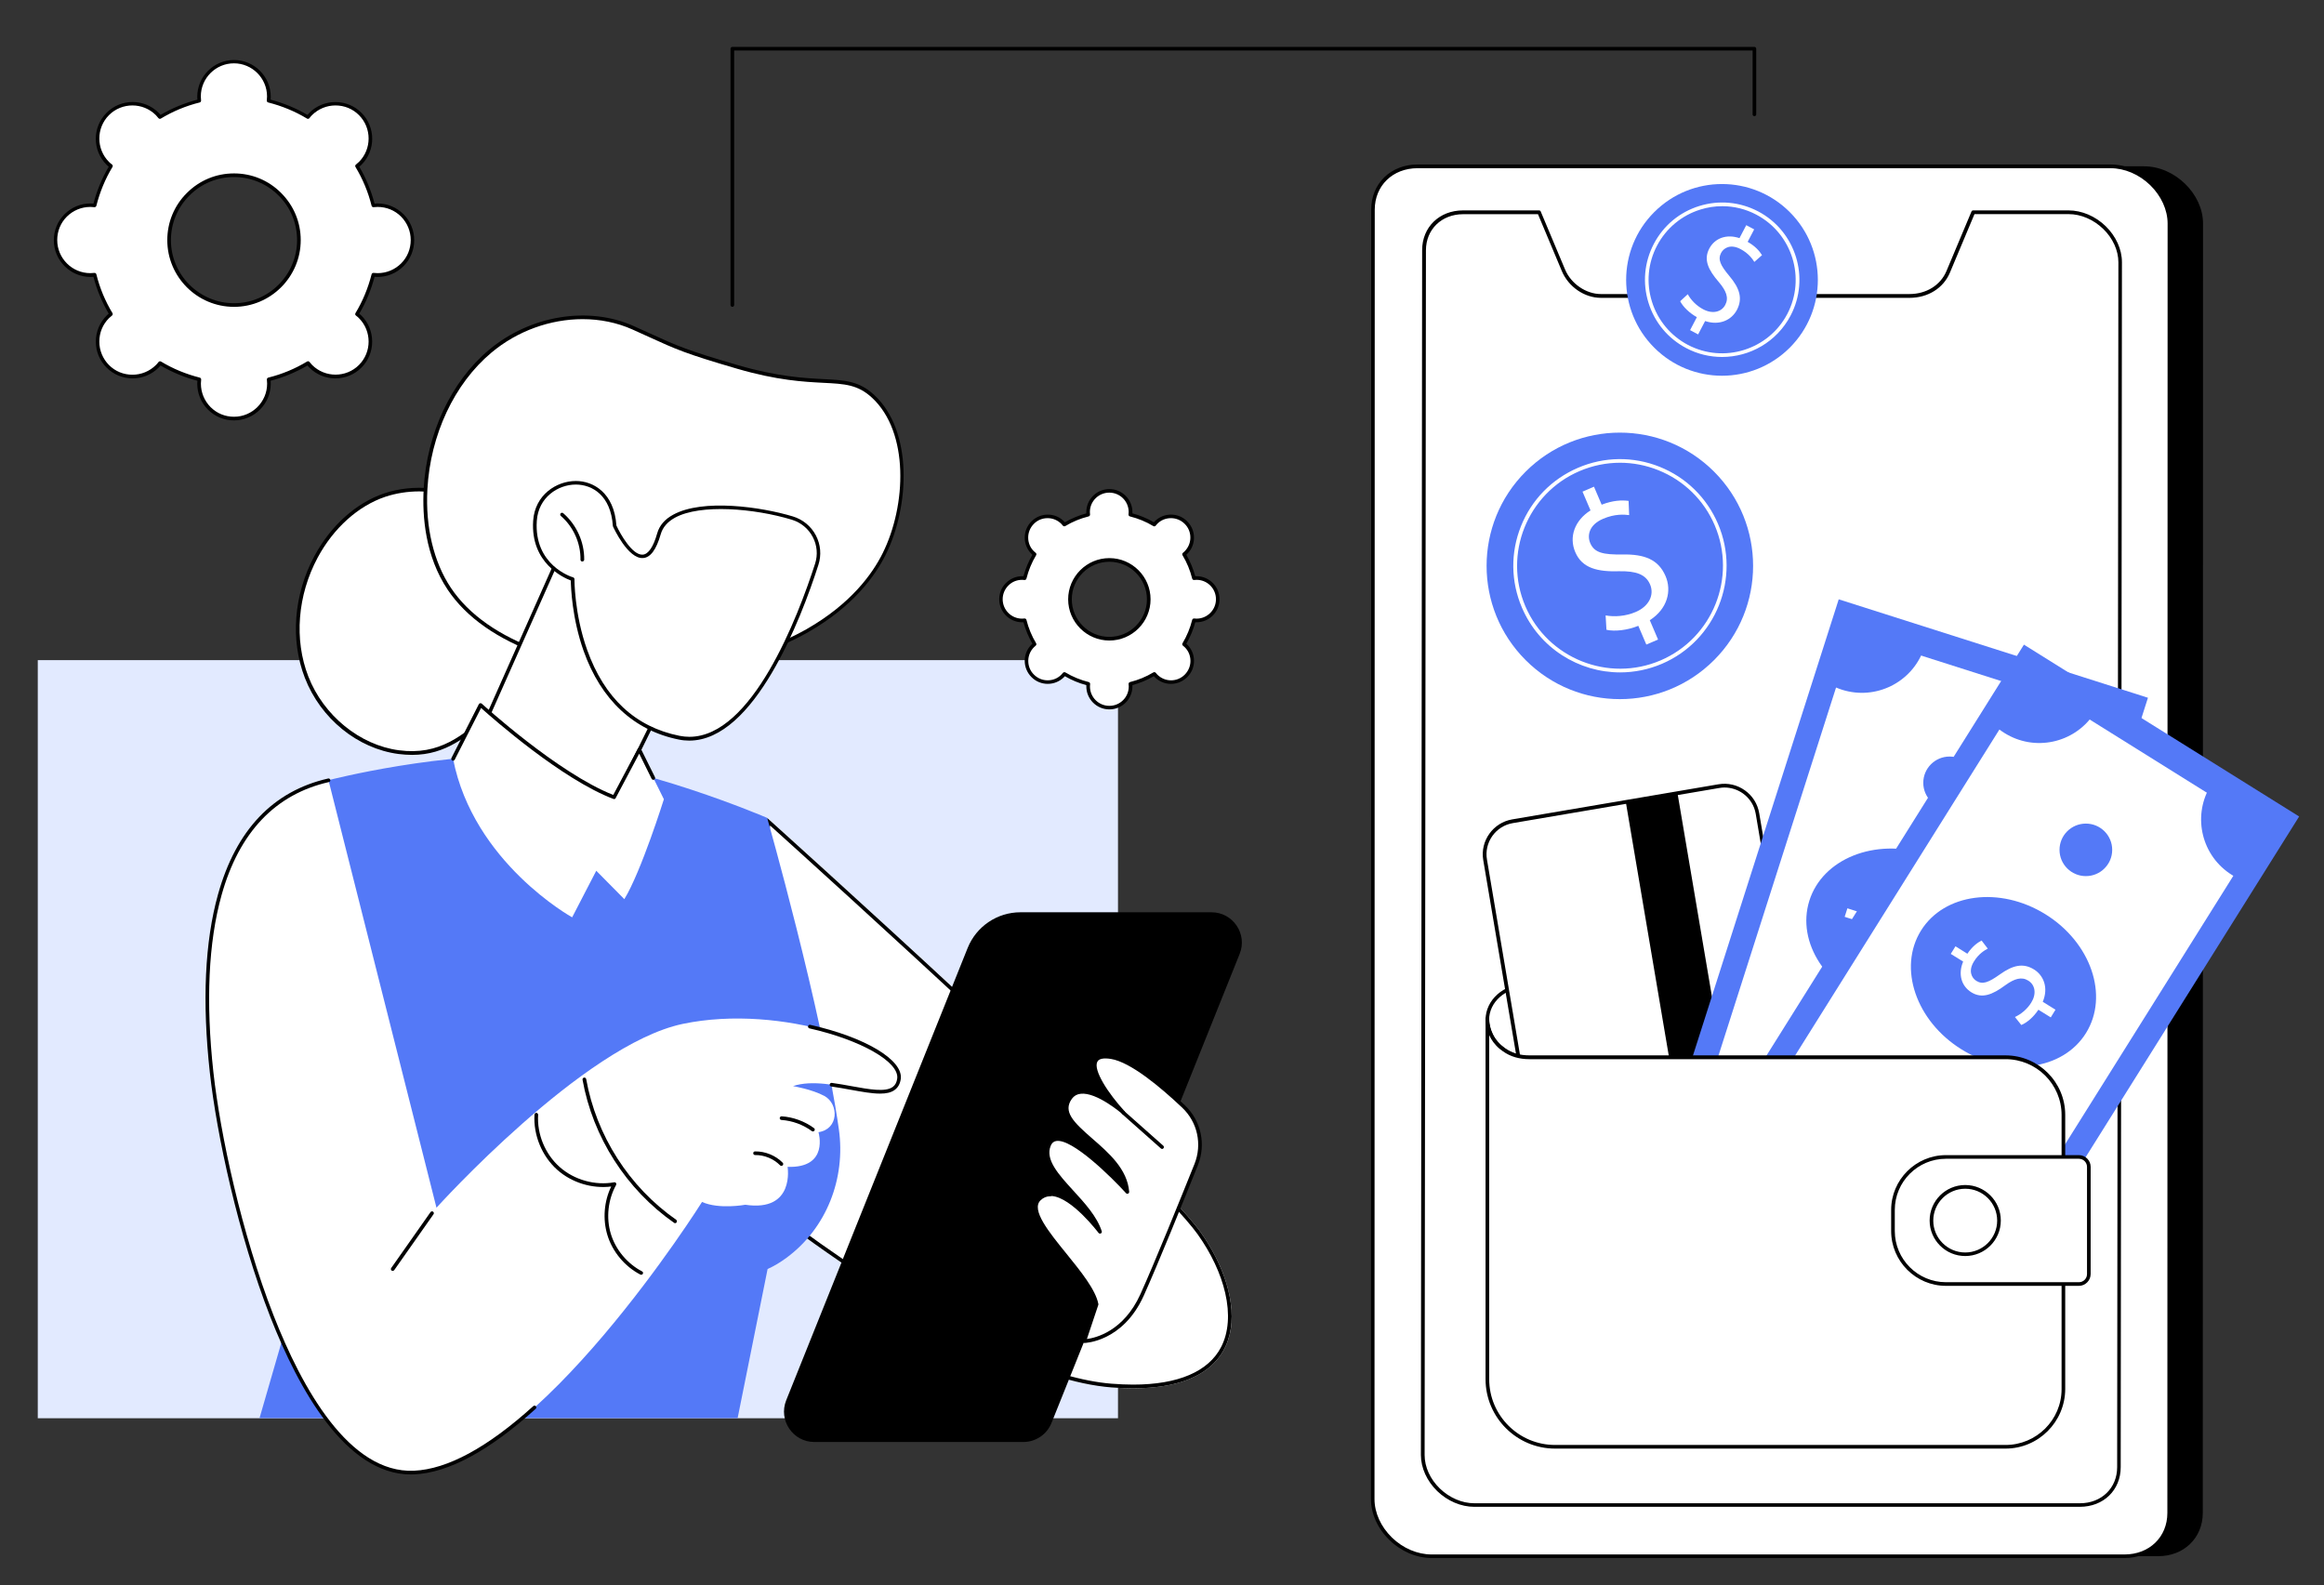 <?xml version="1.0" encoding="utf-8"?>
<!-- Generator: Adobe Illustrator 27.4.0, SVG Export Plug-In . SVG Version: 6.00 Build 0)  -->
<svg version="1.1" xmlns="http://www.w3.org/2000/svg" xmlns:xlink="http://www.w3.org/1999/xlink" x="0px" y="0px"
	 viewBox="0 0 2814.5 1920" style="enable-background:new 0 0 2814.5 1920;" xml:space="preserve">
<rect x="0" y="0" width="2814.5" height="1920" fill="#333333" stroke="none"/>
<style type="text/css">
	.st0{fill:#FFFFFF;}
	.st1{fill:#5479F7;}
	.st2{fill:#E2EAFF;}
</style>
<g id="Background">
</g>
<g id="Illustration">
	<g id="Digital_wallet_2_">
		<g>
			<g>
				<path d="M1774.5,1884.6h839.1c31.3,0,54.1-22.1,54.1-52.5l0.3-1561.4c0-36-34.3-69.3-71.4-69.3h-839.1
					c-31.3,0-54.1,22.1-54.1,52.5l-0.3,1561.4C1703.1,1851.3,1737.4,1884.6,1774.5,1884.6z"/>
				<g>
					<path class="st0" d="M1733.8,1884.6h839.1c31.3,0,54.1-22.1,54.1-52.5l0.3-1561.4c0-36-34.3-69.3-71.4-69.3h-839.1
						c-31.3,0-54.1,22.1-54.1,52.5l-0.3,1561.4C1662.5,1851.3,1696.7,1884.6,1733.8,1884.6z"/>
					<path d="M2572.9,1886.8h-839.1c-18.2,0-36.9-7.9-51.1-21.8c-14.3-13.8-22.4-32-22.4-49.7l0.3-1561.4
						c0-31.7,23.7-54.7,56.3-54.7h839.1c18.2,0,36.9,7.9,51.1,21.8c14.3,13.8,22.4,32,22.4,49.7l-0.3,1561.4
						C2629.2,1863.8,2605.6,1886.8,2572.9,1886.8z M1716.8,203.7c-30.1,0-51.9,21.1-51.9,50.3l-0.3,1561.4
						c0,16.6,7.7,33.5,21.1,46.6c13.4,13,30.9,20.5,48.1,20.5h839.1c30.1,0,51.9-21.1,51.9-50.3l0.3-1561.4
						c0-16.6-7.7-33.5-21.1-46.6c-13.4-13-30.9-20.5-48.1-20.5H1716.8z"/>
				</g>
				<g>
					<path class="st0" d="M1723.1,1762.1l1.5-1459.1c0-26.6,19.9-45.9,47.3-45.9h92.1l29.5,70.3c7.6,18.2,26.4,31.1,45.3,31.1h373.8
						c21.4,0,39.2-11.1,46.8-29.2l30.3-72.1h115.6c32.4,0,62.4,29.1,62.4,60.5l-1.5,1459.1c0,26.6-19.9,45.9-47.3,45.9h-733.4
						C1753.1,1822.6,1723.1,1793.6,1723.1,1762.1z"/>
					<path d="M2518.8,1824.8h-733.4c-16,0-32.4-7-44.9-19.1c-12.5-12.2-19.7-28.1-19.7-43.7c0,0,0,0,0,0l1.5-1459.1
						c0-27.8,20.8-48.1,49.5-48.1h92.1c0.9,0,1.7,0.5,2,1.3l29.5,70.3c7.2,17.2,25.4,29.7,43.3,29.7h373.8
						c20.4,0,37.6-10.7,44.8-27.9l30.3-72.1c0.3-0.8,1.1-1.3,2-1.3h115.6c16,0,32.4,7,44.9,19.1c12.5,12.2,19.7,28.1,19.7,43.7
						l-1.5,1459.1C2568.3,1804.6,2547.5,1824.8,2518.8,1824.8z M1725.3,1762.1c0,14.4,6.7,29.2,18.4,40.5
						c11.7,11.3,26.9,17.9,41.8,17.9h733.4c26.1,0,45.1-18.4,45.1-43.7l1.5-1459.1c0-14.4-6.7-29.2-18.4-40.5
						c-11.7-11.3-26.9-17.9-41.8-17.9h-114.1l-29.7,70.8c-7.9,18.9-26.7,30.6-48.9,30.6h-373.8c-19.9,0-39.3-13.3-47.3-32.4
						l-28.9-68.9h-90.6c-26.1,0-45.1,18.4-45.1,43.7L1725.3,1762.1z"/>
				</g>
			</g>
			<g>
				<g>
					<g>
						<path class="st0" d="M2390.7,1272.2v12l-542.5-3.9c-25.8,0-46.9-22.5-46.9-45.3c0-22.8,20.9-41.3,46.7-41.3h454.1
							C2351,1193.7,2390.7,1228.8,2390.7,1272.2z"/>
						<path d="M2390.7,1286.4C2390.7,1286.4,2390.7,1286.4,2390.7,1286.4l-542.5-3.9c-25.7,0-49.1-22.6-49.1-47.5
							c0-24,21.9-43.5,48.9-43.5h454.1c50.1,0,90.8,36.2,90.8,80.7v12c0,0.6-0.2,1.1-0.7,1.6
							C2391.8,1286.2,2391.3,1286.4,2390.7,1286.4z M1847.9,1195.9c-24.5,0-44.5,17.6-44.5,39.1c0,22.5,21.3,43.1,44.7,43.1
							l540.3,3.9v-9.8c0-42.1-38.8-76.3-86.4-76.3H1847.9z"/>
					</g>
					<g>
						<g>
							<g>
								<path class="st0" d="M2128.4,985.3l71,419.8c3.7,22.1-11.2,43-33.2,46.7l-249.8,42.5c-22.1,3.8-43.1-11.1-46.8-33.2
									l-71-419.8c-3.7-22.1,11.2-43,33.2-46.7l249.8-42.5C2103.7,948.3,2124.6,963.2,2128.4,985.3z"/>
								<path d="M1909.4,1497c-8.8,0-17.3-2.7-24.7-7.9c-9.3-6.6-15.5-16.4-17.4-27.7l-71-419.8c-3.9-23.2,11.8-45.3,35.1-49.3
									l249.8-42.5c11.3-1.9,22.6,0.7,31.9,7.3c9.3,6.6,15.5,16.4,17.4,27.7l71,419.8c3.9,23.2-11.8,45.3-35.1,49.3l-249.8,42.5
									C1914.2,1496.8,1911.8,1497,1909.4,1497z M2088.5,953.7c-2.2,0-4.3,0.2-6.5,0.6l-249.8,42.5c-20.9,3.5-35,23.4-31.4,44.2
									l71,419.8c1.7,10.1,7.3,18.9,15.6,24.8c8.4,5.9,18.5,8.2,28.7,6.5l249.8-42.5c20.9-3.5,35-23.4,31.4-44.2l-71-419.8
									c-1.7-10.1-7.3-18.9-15.6-24.8C2104,956.1,2096.3,953.7,2088.5,953.7z"/>
							</g>
						</g>
						<rect x="2010.1" y="962.3" transform="matrix(0.986 -0.167 0.167 0.986 -173.84 357.355)" width="63.5" height="503.9"/>
					</g>
					<g>
						<g>
							<g>
								<polygon class="st1" points="2601.3,845 2382.4,1530.1 2007.9,1410.9 2226.8,725.8 								"/>
								<polygon class="st0" points="2562.7,869.1 2365,1488 2046.6,1386.6 2244.3,767.7 								"/>
								<path class="st1" d="M2330.5,783.8c0,0-0.7,2-1,3.1c-14.5,39.8-58,61.3-98.7,48.4c-4.7-1.5-9.1-3.4-13.3-5.6
									c-0.9-0.5-2.5-1.4-2.5-1.4l23.6-73.7L2330.5,783.8z"/>
								<path class="st1" d="M2488.6,834.1c0,0-0.6,2.1-0.9,3.1c-11.3,40.8,11.7,83.5,52.4,96.5c4.7,1.5,9.4,2.5,14.1,3.1
									c1,0.1,2.9,0.3,2.9,0.3l23.6-73.7L2488.6,834.1z"/>
								<path class="st1" d="M2124.7,1427.8c0,0,0.6-2.1,0.9-3.1c11.3-40.8-11.7-83.5-52.4-96.5c-4.7-1.5-9.4-2.5-14.1-3.1
									c-1-0.1-2.9-0.3-2.9-0.3l-23.6,73.7L2124.7,1427.8z"/>
								<path class="st1" d="M2282.8,1478.1c0,0,0.7-2.1,1-3.1c14.5-39.8,58-61.3,98.7-48.4c4.7,1.5,9.1,3.4,13.3,5.6
									c0.9,0.5,2.5,1.4,2.5,1.4l-23.6,73.7L2282.8,1478.1z"/>
							</g>
							<g>
								<ellipse class="st1" cx="2239.3" cy="1329.3" rx="31.9" ry="31.8"/>
								<ellipse class="st1" cx="2361.1" cy="948" rx="31.9" ry="31.8"/>
								<g>
									
										<ellipse transform="matrix(0.301 -0.954 0.954 0.301 534.301 2984.43)" class="st1" cx="2303.7" cy="1127.6" rx="96.3" ry="117.6"/>
									<g>
										<path class="st0" d="M2370.3,1155l-16.8-5.4c-3.2,9.6-9.4,18.6-15.4,23.1l-9.9-7.5c5.9-4.7,11.8-12.3,14.8-21.6
											c3.8-11.8-0.5-21.9-10-25c-9.2-2.9-16.9,1.8-25.8,12.5c-12.1,14.8-23.1,22.9-37.6,18.2c-13.8-4.4-21.2-17.5-18.8-33.6
											l-16.8-5.4l3.3-10.3l16.1,5.1c3.5-9.9,8.4-15.8,12.7-19.7l9.7,7.7c-3.1,2.9-9,8.5-12.3,19.1c-4.1,12.8,2,20,8.7,22.2
											c8.7,2.8,14.9-2,25.6-14.6c12.5-14.9,23.9-20.8,38.7-16.1c13.1,4.2,22.5,17.2,19.9,35.3l17.3,5.5L2370.3,1155z"/>
									</g>
								</g>
							</g>
						</g>
						<g>
							<g>
								<polygon class="st1" points="2784.4,988.8 2402.3,1598.5 2069.1,1390.4 2451.1,780.7 								"/>
								<polygon class="st0" points="2741,1002.7 2395.9,1553.4 2112.5,1376.4 2457.6,825.7 								"/>
								<path class="st1" d="M2537.1,862.6c0,0-1.2,1.8-1.8,2.7c-23.9,34.9-71.4,45.1-107.6,22.5c-4.2-2.6-8-5.5-11.5-8.7
									c-0.7-0.7-2.1-2-2.1-2l41.1-65.6L2537.1,862.6z"/>
								<path class="st1" d="M2677.8,950.4c0,0-1.1,1.8-1.7,2.8c-21,36.7-9.4,83.8,26.9,106.4c4.2,2.6,8.5,4.8,12.9,6.5
									c0.9,0.4,2.7,1,2.7,1l41.1-65.6L2677.8,950.4z"/>
								<path class="st1" d="M2178,1435.7c0,0,1.1-1.8,1.7-2.8c21-36.7,9.4-83.8-26.9-106.4c-4.2-2.6-8.5-4.8-12.9-6.5
									c-0.9-0.4-2.7-1-2.7-1l-41.1,65.6L2178,1435.7z"/>
								<path class="st1" d="M2318.7,1523.5c0,0,1.2-1.8,1.8-2.7c23.9-34.9,71.4-45.1,107.6-22.5c4.2,2.6,8,5.5,11.5,8.7
									c0.7,0.7,2.1,2,2.1,2l-41.1,65.6L2318.7,1523.5z"/>
							</g>
							<g>
								<ellipse class="st1" cx="2313.5" cy="1368.6" rx="31.9" ry="31.8"/>
								<ellipse class="st1" cx="2526.1" cy="1029.2" rx="31.9" ry="31.8"/>
								<g>
									
										<ellipse transform="matrix(0.527 -0.85 0.85 0.527 137.102 2624.467)" class="st1" cx="2426" cy="1189.1" rx="96.3" ry="117.6"/>
									<g>
										<path class="st0" d="M2483.6,1232.1l-15-9.3c-5.5,8.5-13.7,15.7-20.7,18.5l-7.7-9.7c6.9-3.1,14.5-9,19.7-17.3
											c6.6-10.5,5-21.4-3.5-26.7c-8.1-5.1-16.8-2.5-28.1,5.7c-15.4,11.4-28,16.4-40.9,8.4c-12.3-7.7-16.2-22.2-9.9-37.2l-15-9.3
											l5.7-9.2l14.4,9c5.9-8.7,12-13.3,17.2-16l7.5,9.8c-3.7,2-10.8,6-16.7,15.5c-7.1,11.4-3,19.9,2.9,23.6
											c7.7,4.8,15,1.7,28.4-7.8c15.8-11.3,28.3-14.2,41.5-6c11.7,7.3,17.6,22.3,10.5,39.1l15.4,9.6L2483.6,1232.1z"/>
									</g>
								</g>
							</g>
						</g>
					</g>
					<g>
						<path class="st0" d="M2498.8,1350.2v332c0,38.6-31.4,69.8-70.1,69.8h-545.5c-45.3,0-82-36.6-82-81.8v-436.9
							c0,0-1,20.9,16.5,35.1c0.9,0.7,2.1,1.7,3.6,2.8c9.6,6.8,20,9.1,31,9.1h576.4C2467.5,1280.4,2498.8,1311.7,2498.8,1350.2z"/>
						<path d="M2428.8,1754.3h-545.5c-46.4,0-84.2-37.7-84.2-84v-435.3c0-1,0-1.6,0-1.7c0.1-1.2,1.1-2.1,2.3-2.1
							c1.2,0,2.1,1,2.1,2.2v1.1c0.1,4.3,1.5,20.7,15.7,32.2l0.2,0.1c0.8,0.7,2,1.6,3.3,2.6c8.4,5.9,17.8,8.7,29.7,8.7h576.4
							c39.8,0,72.3,32.3,72.3,72v332C2501,1722,2468.6,1754.3,2428.8,1754.3z M1803.5,1253.6v416.7c0,43.9,35.8,79.6,79.8,79.6
							h545.5c37.4,0,67.9-30.3,67.9-67.6v-332c0-37.3-30.4-67.6-67.9-67.6h-576.4c-12.6,0-23.2-3.1-32.2-9.5c-1.5-1-2.7-2-3.6-2.7
							l-0.2-0.1C1810.1,1265.1,1806,1259.2,1803.5,1253.6z"/>
					</g>
					<g>
						<g>
							<path class="st0" d="M2517.7,1554.9h-161c-35.4,0-64.2-28.7-64.2-64.2v-25.5c0-35.4,28.7-64.2,64.2-64.2h161
								c6.6,0,12,5.4,12,12V1543C2529.6,1549.6,2524.3,1554.9,2517.7,1554.9z"/>
							<path d="M2517.7,1557.2h-161c-36.6,0-66.4-29.8-66.4-66.4v-25.5c0-36.6,29.8-66.4,66.4-66.4h161c7.8,0,14.2,6.4,14.2,14.2
								V1543C2531.8,1550.8,2525.5,1557.2,2517.7,1557.2z M2356.7,1403.3c-34.2,0-62,27.8-62,62v25.5c0,34.2,27.8,62,62,62h161
								c5.4,0,9.8-4.4,9.8-9.8v-129.9c0-5.4-4.4-9.8-9.8-9.8H2356.7z"/>
						</g>
						<g>
							<ellipse class="st0" cx="2380" cy="1478.1" rx="40.9" ry="40.8"/>
							<path d="M2380,1521.1c-23.8,0-43.1-19.3-43.1-43s19.3-43,43.1-43c23.8,0,43.1,19.3,43.1,43S2403.8,1521.1,2380,1521.1z
								 M2380,1439.6c-21.3,0-38.7,17.3-38.7,38.6s17.4,38.6,38.7,38.6c21.3,0,38.7-17.3,38.7-38.6S2401.4,1439.6,2380,1439.6z"/>
						</g>
					</g>
				</g>
				<g>
					
						<ellipse transform="matrix(0.707 -0.707 0.707 0.707 90.158 1587.995)" class="st1" cx="1962" cy="685.2" rx="161.4" ry="161.4"/>
					<path class="st0" d="M1962.1,814.3c-50.1,0-97.9-29.4-118.9-78.3c-13.6-31.7-14-66.8-1.2-98.8c12.8-32,37.4-57.1,69.1-70.7
						c31.7-13.6,66.8-14,98.8-1.2c32,12.8,57.1,37.4,70.7,69.1c28,65.5-2.5,141.5-67.9,169.5
						C1996.2,810.9,1979.1,814.3,1962.1,814.3z M1961.9,560.4c-16.6,0-33.3,3.4-49,10.1c-63.2,27.1-92.6,100.5-65.6,163.7
						c27.1,63.2,100.5,92.6,163.7,65.6c63.2-27.1,92.6-100.5,65.6-163.7c-13.1-30.6-37.4-54.3-68.3-66.7
						C1993.3,563.4,1977.6,560.4,1961.9,560.4z"/>
					<g>
						<path class="st0" d="M1993.8,780.6l-9.7-22.7c-13.1,5.3-28.3,7.1-38.6,4.8l-1-17.4c10.4,1.9,23.9,1.2,36.5-4.2
							c15.9-6.8,22.8-20.6,17.3-33.4c-5.3-12.3-17.3-16.2-36.8-15.9c-26.7,0.8-45.3-3.5-53.7-23c-8-18.6-0.8-38.5,18.4-50.7
							l-9.7-22.7l13.9-6l9.3,21.8c13.7-5.3,24.4-5.7,32.6-4.6l0.7,17.2c-5.9-0.7-17.2-1.7-31.6,4.5c-17.3,7.4-19.4,20.5-15.5,29.5
							c5,11.7,15.8,14,38.8,13.7c27.2-0.5,43.8,6.2,52.4,26.2c7.6,17.7,2.4,39.6-19.1,53.4l10,23.4L1993.8,780.6z"/>
					</g>
				</g>
				<g>
					
						<ellipse transform="matrix(0.707 -0.707 0.707 0.707 371.322 1574.011)" class="st1" cx="2085.7" cy="338.8" rx="116.1" ry="116.1"/>
					<path class="st0" d="M2085.5,432.3c-14.6,0-29.5-3.4-43.3-10.7c-22.1-11.6-38.4-31.1-45.8-55c-7.4-23.8-5.1-49.1,6.5-71.3
						c11.6-22.1,31.1-38.4,55-45.8c23.8-7.4,49.1-5.1,71.3,6.5c45.6,24,63.3,80.6,39.3,126.2
						C2151.7,414.1,2119.2,432.3,2085.5,432.3z M2085.8,249.7c-8.9,0-17.8,1.3-26.6,4.1c-22.7,7.1-41.3,22.6-52.4,43.6
						c-11.1,21.1-13.3,45.2-6.2,67.9c7.1,22.7,22.6,41.3,43.6,52.4c43.5,22.8,97.4,6,120.3-37.4l1.9,1l-1.9-1
						c22.8-43.5,6-97.4-37.4-120.3C2114.1,253.1,2100,249.7,2085.8,249.7z"/>
					<g>
						<path class="st0" d="M2046.8,399.8l8.2-15.7c-8.9-4.9-16.8-12.6-20.2-19.3l9.2-8.5c3.6,6.7,10.2,13.9,18.9,18.4
							c11,5.8,21.9,3.3,26.5-5.5c4.5-8.6,1.2-17-7.9-27.7c-12.6-14.6-18.6-26.9-11.5-40.4c6.8-12.9,21.1-17.9,36.6-12.7l8.2-15.7
							l9.6,5.1l-7.9,15.1c9.2,5.2,14.2,11,17.4,16.1l-9.3,8.2c-2.3-3.6-6.9-10.4-16.8-15.6c-12-6.3-20.2-1.5-23.5,4.7
							c-4.2,8.1-0.6,15.2,10,27.9c12.6,14.9,16.4,27.3,9.2,41.1c-6.5,12.3-21.1,19.3-38.5,13.5l-8.5,16.2L2046.8,399.8z"/>
					</g>
				</g>
			</g>
		</g>
		<g>
			
				<rect x="45.7" y="799.4" transform="matrix(-1 -1.224647e-16 1.224647e-16 -1 1399.652 2516.939)" class="st2" width="1308.2" height="918.1"/>
			<g>
				<g>
					<g>
						<path class="st0" d="M929.1,990.6c0,0,465.8,418.6,524.8,501.5c59.1,82.9,66.3,201.8-108.1,188.1
							c-174.4-13.8-458.9-249.4-458.9-249.4L929.1,990.6z"/>
						<path d="M932.6,999.7c56.6,51,463.4,418.7,517.7,494.9c16.5,23.1,28.1,47.8,33.5,71.3c5.8,25.2,4.1,47.7-4.9,65.3
							c-15.4,29.9-52.2,45.6-106.6,45.6c-8.3,0-17.1-0.4-26.2-1.1c-70.5-5.6-171.8-50.2-292.7-129.1
							c-83.6-54.5-150.3-108.3-161.9-117.8L932.6,999.7z M929.1,990.6l-42.2,440.2c0,0,284.5,235.6,458.9,249.4
							c9.4,0.7,18.2,1.1,26.5,1.1c146.9,0,137.5-110.7,81.6-189.2C1394.8,1409.2,929.1,990.6,929.1,990.6z"/>
					</g>
					<path class="st1" d="M397.8,944.8c0,0,141.4-36.4,258.8-28.7c117.4,7.7,272.5,74.4,272.5,74.4s66.2,232.5,86.8,377
						c8.5,59.6-14.9,120-63.4,155.7c-7.3,5.4-15,10.1-22.9,13.6l-36.3,180.6H314.3l58.5-202.2L397.8,944.8z"/>
					<g>
						<g>
							<path d="M986.2,1746.3h253.1c15,0,28.5-9.1,34.1-23l227.9-568.1c9.7-24.1-8.1-50.4-34.1-50.4h-231.4
								c-28.1,0-53.4,17.1-63.9,43.2l-219.8,547.9C942.5,1720.1,960.3,1746.3,986.2,1746.3z"/>
						</g>
						<g>
							<g>
								<path class="st0" d="M1328,1579.6l-14.9,44.5c0,0,44.8-0.3,70-55.8c16.7-36.9,47-111.7,65.5-157.8
									c9.8-24.5,3.7-52.5-15.4-70.6c-26.1-24.7-63-55.6-87.5-59.5c-41.5-6.6-8.7,41.8,14.7,67.2c0,0-47.4-41.3-64.2-17.9
									c-25.2,35.1,64.5,59.2,68.9,114.1c0,0-81.2-89.7-94.8-56.8c-13.2,31.8,48.3,64.1,61.8,105.1c0,0-48.2-64.4-73.5-40.2
									C1235.2,1474.6,1320.7,1540.7,1328,1579.6z"/>
								<path d="M1313.2,1626.4c-0.7,0-1.4-0.3-1.8-0.9c-0.4-0.6-0.5-1.3-0.3-2l14.7-44c-3.4-16.2-20.8-37.7-37.7-58.5
									c-23.5-29-45.7-56.4-30.9-70.6c4.7-4.5,10.5-6.5,17.1-6c16.9,1.4,36.3,19.5,48.2,32.7c-7-11.2-16.7-21.8-26.2-32.1
									c-18.5-20.2-36-39.4-28-58.8c2-4.8,5.3-7.6,9.9-8.4c21.8-3.8,68.5,43.2,83.7,59.3c-5-22.4-24.6-39.4-42.1-54.7
									c-20.3-17.6-39.5-34.3-25.3-54c3.3-4.6,7.9-7.3,13.6-7.9c12-1.4,27,6.4,38.1,13.7c-13.7-17.6-26.9-39.5-21.1-50.4
									c2.9-5.5,10-7.4,21-5.6c25,4,62,34.9,88.6,60.1c19.9,18.8,26.2,47.5,15.9,73c-17.2,42.9-48.6,120.4-65.5,157.9
									C1359.7,1625.4,1313.6,1626.4,1313.2,1626.4C1313.2,1626.4,1313.2,1626.4,1313.2,1626.4z M1272.1,1448.7
									c-4.6,0-8.5,1.6-11.9,4.9c-11.9,11.4,10.1,38.5,31.3,64.6c17.4,21.5,35.4,43.7,38.7,61c0.1,0.4,0,0.7-0.1,1.1l-13.8,41.3
									c10.5-1.4,44.4-9.2,64.8-54.3c17-37.5,48.3-114.9,65.5-157.7c9.5-23.8,3.7-50.6-14.9-68.2c-26.2-24.8-62.4-55.1-86.3-59
									c-8.9-1.4-14.5-0.3-16.4,3.3c-5.4,10,13.1,38.5,33.1,60.2c0.8,0.9,0.8,2.2,0,3c-0.8,0.8-2.1,0.9-3,0.1
									c-0.3-0.3-30.9-26.7-50.4-24.4c-4.5,0.5-8,2.5-10.6,6.1c-11.2,15.6,2.1,28.4,24.7,48.1c19.9,17.3,42.5,36.9,44.7,64.5
									c0.1,0.9-0.5,1.8-1.3,2.2c-0.9,0.4-1.9,0.2-2.5-0.5c-16.9-18.7-65.2-66.5-84.6-63.2c-3.1,0.5-5.2,2.4-6.6,5.7
									c-7,16.8,9.6,34.9,27.1,54.1c14.1,15.4,28.8,31.4,34.7,49.5c0.3,1-0.1,2.1-1.1,2.6c-1,0.5-2.1,0.2-2.8-0.6
									c-0.3-0.4-32.2-42.7-56.6-44.7C1273.3,1448.7,1272.7,1448.7,1272.1,1448.7z"/>
							</g>
							<path d="M1407.4,1391.4c-0.5,0-1-0.2-1.5-0.6l-46.9-41.6c-0.9-0.8-1-2.2-0.2-3.1c0.8-0.9,2.2-1,3.1-0.2l46.9,41.6
								c0.9,0.8,1,2.2,0.2,3.1C1408.6,1391.2,1408,1391.4,1407.4,1391.4z"/>
						</g>
					</g>
					<g>
						<path class="st0" d="M397.8,944.8l130.8,517.8c0,0,177.8-197.2,298.1-222.6c120.3-25.3,266.9,28.4,262,66.4
							c-4.9,38-81.8-6.8-128.3,8.9c0,0,23.1,3.9,37.9,11.9c17.9,9.7,17.6,40.3-7.1,43.9c0,0,13.4,43.7-37.4,42
							c0,0,9.3,54.9-51.2,45.9c0,0-31.8,5.9-52.4-3.4c0,0-201.7,321.1-348.5,327.6s-230.4-349.5-245.3-484.9
							C241.4,1162.9,250.5,978.4,397.8,944.8z"/>
						<path d="M497.6,1785.6c-78.9,0-136-103.3-170.2-190.7c-39.1-100.1-65-220.9-73.3-296.2c-9.4-85.8-6.1-158.4,10-215.8
							c21.8-77.8,66.6-124.9,133.3-140.1c1.2-0.3,2.4,0.5,2.6,1.7c0.3,1.2-0.5,2.4-1.7,2.6c-64.9,14.8-108.7,60.9-130,137
							c-15.9,56.9-19.2,128.9-9.9,214.1c8.3,75,34,195.4,73,295.1c34.3,87.6,91.5,191.3,170,187.8c40.4-1.8,89-28.1,144.5-78.3
							c0.9-0.8,2.3-0.7,3.1,0.2c0.8,0.9,0.7,2.3-0.2,3.1c-56.3,50.9-105.8,77.6-147.3,79.4C500.3,1785.5,499,1785.6,497.6,1785.6z"
							/>
						<path d="M1065.8,1324.4c-9.9,0-22-2.2-35.2-4.6c-7.8-1.4-15.9-2.9-23.9-4c-1.2-0.2-2-1.3-1.9-2.5c0.2-1.2,1.3-2,2.5-1.9
							c8.2,1.1,16.3,2.6,24.1,4c21,3.8,40.8,7.5,49.8,0.9c3-2.2,4.8-5.5,5.4-10.2c2.6-20.1-44.1-46.7-106.3-60.7
							c-1.2-0.3-1.9-1.4-1.7-2.6c0.3-1.2,1.4-1.9,2.6-1.7c66.5,14.9,112.7,42.5,109.7,65.5c-0.8,5.8-3.2,10.2-7.2,13.2
							C1079.3,1323.2,1073.1,1324.4,1065.8,1324.4z"/>
						<path d="M984.5,1370.2c-0.5,0-0.9-0.1-1.3-0.4c-10.6-7.8-23.7-12.6-36.9-13.5c-1.2-0.1-2.1-1.1-2-2.3c0.1-1.2,1.1-2.1,2.3-2.1
							c14,0.9,27.9,6,39.2,14.3c1,0.7,1.2,2.1,0.5,3.1C985.8,1369.9,985.1,1370.2,984.5,1370.2z"/>
						<path d="M946.3,1411.9c-0.6,0-1.1-0.2-1.6-0.7c-7.8-7.9-19.1-12.6-30.3-12.4c-1.1,0-2.2-0.9-2.2-2.2c0-1.2,0.9-2.2,2.2-2.2
							c12.3-0.2,24.9,4.9,33.5,13.7c0.9,0.9,0.8,2.3,0,3.1C947.4,1411.7,946.9,1411.9,946.3,1411.9z"/>
						<path d="M475.6,1539.1c-0.4,0-0.9-0.1-1.3-0.4c-1-0.7-1.2-2.1-0.5-3.1l47.6-67.7c0.7-1,2.1-1.2,3.1-0.5c1,0.7,1.2,2.1,0.5,3.1
							l-47.6,67.7C477,1538.7,476.3,1539.1,475.6,1539.1z"/>
						<path d="M817.7,1481.3c-0.4,0-0.9-0.1-1.3-0.4c-58-40.5-98.4-103.7-110.9-173.3c-0.2-1.2,0.6-2.3,1.8-2.6
							c1.2-0.2,2.3,0.6,2.6,1.8c12.3,68.5,52,130.6,109,170.4c1,0.7,1.2,2.1,0.5,3.1C819.1,1480.9,818.4,1481.3,817.7,1481.3z"/>
						<path d="M776.6,1543.8c-0.3,0-0.7-0.1-1-0.2c-19-9.8-34-27.8-40.1-48.2c-5.7-19-4-40.6,4.7-58.5c-23.2,2.9-47.9-4.7-65.3-20.2
							c-18.6-16.5-29.1-42.1-27.6-66.9c0.1-1.2,1.1-2.1,2.3-2.1c1.2,0.1,2.1,1.1,2.1,2.3c-1.5,23.5,8.5,47.7,26.1,63.3
							c17.6,15.6,42.8,22.7,66,18.5c0.9-0.2,1.7,0.2,2.2,0.9c0.5,0.7,0.5,1.6,0.1,2.4c-9.8,17.6-12.2,39.7-6.4,59
							c5.8,19.3,20,36.3,37.9,45.6c1.1,0.6,1.5,1.9,0.9,3C778.2,1543.3,777.4,1543.8,776.6,1543.8z"/>
					</g>
				</g>
				<g>
					<g>
						<g>
							<path class="st0" d="M667.7,725.8c-7.5-49.5-42.9-92.4-87.6-115c-35-17.7-77-23.8-114.1-11.2c-36.2,12.2-65.2,41.1-83.2,74.7
								c-23.8,44.3-29.7,98.9-11.4,145.8c18.2,46.9,61.6,84.2,111.5,90.8c57,7.5,85.8-25.2,124.7-58.2
								C647.6,818.7,676.3,782.7,667.7,725.8z"/>
							<path d="M499,914.2c-5.2,0-10.7-0.4-16.5-1.1c-49.6-6.6-94.1-42.8-113.3-92.2c-17.8-45.8-13.5-101,11.6-147.6
								c19.7-36.7,50.5-64.3,84.5-75.8c35.6-12,77.8-7.9,115.8,11.3c47.5,24,81.5,68.7,88.8,116.6c9.1,60.1-23.9,97.5-60.9,128.9
								c-4.5,3.8-8.9,7.7-13.2,11.4C566.3,891.5,540.4,914.2,499,914.2z M507.8,595.1c-14.2,0-28.1,2.2-41.1,6.5
								c-33,11.1-62.8,38-82,73.7c-24.4,45.5-28.7,99.3-11.3,143.9c18.3,47.2,62.4,83.2,109.7,89.4c49.4,6.5,77.4-17.9,109.8-46.2
								c4.3-3.8,8.7-7.6,13.2-11.5c41.7-35.3,67.7-70.1,59.4-124.9c-7-46.6-40.2-90-86.4-113.4C556.1,601.1,531.4,595.1,507.8,595.1
								z"/>
						</g>
						<g>
							<path class="st0" d="M1070.8,670.8c28.7-57.7,32.5-148.2-13.2-190.7c-34-31.6-62.6-6.1-164.2-35.7
								c-72.5-21.1-75.8-24.6-126.5-47.4c-56.3-25.3-125.3-11.8-173.1,28.2c-47.8,40-74.9,103.4-78.4,167.1
								c-2.3,42.1,5.6,86,28.7,120.6c25.7,38.5,67.6,62.2,110.3,77.5c67.6,24.3,140.9,30.9,211.5,19.3c6.6-1.1,24.9-7.4,47.3-16.2
								c23.5-9.2,48.8-20.8,65-30.1C990.4,756.4,1043.3,726.1,1070.8,670.8z"/>
							<path d="M797.4,817.5c-48.8,0-97.6-8.4-143.8-25c-51.6-18.5-89-44.9-111.4-78.3c-27.3-40.9-30.9-88.9-29.1-122
								c3.7-67.2,33.3-130.2,79.2-168.6c50-41.8,120.5-53.3,175.4-28.6c7.2,3.2,13.4,6.1,19,8.6c33.7,15.4,45.1,20.6,107.2,38.7
								c47.9,13.9,79.8,15.6,103.1,16.8c26.2,1.3,43.5,2.2,61.9,19.4c46.4,43.1,43.2,133.9,13.7,193.3
								c-12.7,25.5-39.2,62.5-93.6,93.6c-16,9.2-41,20.8-65.3,30.2c-23.4,9.1-41.2,15.2-47.8,16.3
								C843.4,815.6,820.4,817.5,797.4,817.5z M705.6,386.5c-38.8,0-78.8,14-110.4,40.5c-45,37.6-74,99.5-77.6,165.5
								c-2.5,45.8,7.6,88.1,28.4,119.3c21.8,32.7,58.6,58.4,109.2,76.6c67.3,24.2,140,30.8,210.4,19.2c6.2-1,24.1-7.2,46.9-16
								c24-9.4,48.8-20.8,64.7-29.9c53.4-30.6,79.4-66.8,91.8-91.8c0,0,0,0,0,0c28.8-58,32.1-146.4-12.8-188.1
								c-17.3-16.1-33.1-16.9-59.2-18.2c-23.5-1.2-55.7-2.9-104.1-17c-62.4-18.2-73.9-23.4-107.8-38.9c-5.6-2.6-11.8-5.4-19-8.6
								C747.2,390.6,726.5,386.5,705.6,386.5z"/>
						</g>
					</g>
					<g>
						<path class="st0" d="M563.9,928l129.5-291.1l129,173.6l-62.5,126.8l25.6,20.6c-4.9,89.5-121,121.2-170.7,46.6L563.9,928z"/>
						<path d="M768.6,946.5c-0.5,0-1-0.2-1.4-0.5l-8.7-7c-0.8-0.6-1-1.8-0.6-2.7l61.9-125.6L693.9,641.2l-128,287.7
							c-0.5,1.1-1.8,1.6-2.9,1.1c-1.1-0.5-1.6-1.8-1.1-2.9L691.4,636c0.3-0.7,1-1.2,1.8-1.3c0.8-0.1,1.5,0.2,2,0.9l129,173.6
							c0.5,0.7,0.6,1.5,0.2,2.3l-61.8,125.2l7.4,5.9c0.9,0.8,1.1,2.1,0.3,3.1C769.9,946.3,769.2,946.5,768.6,946.5z"/>
						<path d="M740.7,978c-0.3,0-0.7-0.1-1-0.2c-1.1-0.5-1.5-1.9-1-3l23.7-47.8c0.5-1.1,1.9-1.5,3-1c1.1,0.5,1.5,1.9,1,3l-23.7,47.8
							C742.3,977.5,741.5,978,740.7,978z"/>
					</g>
					<g>
						<g>
							<path class="st0" d="M959.6,627.4c23.8,7.2,37.1,32.4,29.5,56.1c-23.1,71.6-83.4,226.7-166.7,209.9
								c-130.9-26.3-129-192-129-192s-49.3-14.7-45.6-70.7c3.8-56,91.6-68.7,96.4,6.2c0,0,34.7,76.3,53.7,9.5
								C810.3,603.5,904.2,610.7,959.6,627.4z"/>
							<path d="M834.8,896.9c-4.2,0-8.5-0.4-12.8-1.3c-54.3-10.9-94.1-48-115.2-107.3c-14.1-39.7-15.4-77.3-15.5-85.3
								c-8.5-3.2-49-21-45.6-72.4c2.1-31.3,28.2-48.1,51.7-48.1c0,0,0.1,0,0.1,0c20.9,0,46.3,14.2,49,53.9
								c4.8,10.5,19.4,36.2,31.9,35.3c6.8-0.5,12.9-9.4,17.5-25.8c2.7-9.5,9.2-17.1,19.4-22.6c35.9-19.6,106.4-9.5,144.9,2.1
								c12.1,3.7,22,11.8,27.9,23c5.8,11.1,6.9,23.9,3,35.8C970,749.9,913.6,896.8,834.8,896.9z M697.4,586.8
								c-21.5,0-45.4,15.4-47.3,44c-3.6,53.6,42,67.9,44,68.4c0.9,0.3,1.6,1.2,1.6,2.1c0,0.4-0.3,41.7,15.3,85.5
								c20.8,58.5,58.5,93.6,111.9,104.3c4.1,0.8,8.1,1.2,12,1.2c75.9,0,131.3-144.8,152.2-209.6c3.5-10.8,2.5-22.4-2.8-32.4
								c-5.3-10.1-14.3-17.5-25.3-20.9c-45.6-13.8-110.8-19.3-141.5-2.5c-9.1,5-14.9,11.7-17.3,20c-5.4,18.8-12.4,28.3-21.4,28.9
								c-18.2,1.4-35.7-36.6-36.4-38.2c-0.1-0.2-0.2-0.5-0.2-0.8C739.7,600.1,717.5,586.9,697.4,586.8
								C697.4,586.8,697.4,586.8,697.4,586.8z"/>
						</g>
						<path d="M705.2,680C705.2,680,705.2,680,705.2,680c-1.3,0-2.2-1-2.2-2.2c0.3-20.1-8.6-39.9-23.8-53c-0.9-0.8-1-2.2-0.2-3.1
							c0.8-0.9,2.2-1,3.1-0.2c16.2,14,25.7,35.1,25.4,56.4C707.4,679,706.4,680,705.2,680z"/>
					</g>
					<path class="st0" d="M581.9,853.8c0,0,93.1,85.6,161.9,111.7l30.5-57.5l29.7,59.9c0,0-27.6,88-47.9,121l-34-34.4l-29.2,56.4
						c0,0-119.7-66.1-144.2-191.9L581.9,853.8z"/>
					<path d="M743.8,967.7c-0.3,0-0.5,0-0.8-0.1c-62.6-23.8-146-97.3-160.4-110.2L550.7,920c-0.6,1.1-1.9,1.5-3,1
						c-1.1-0.6-1.5-1.9-1-3l33.2-65.2c0.3-0.6,0.9-1,1.6-1.2c0.7-0.1,1.4,0.1,1.9,0.5c0.9,0.8,92,84.1,159.3,110.6l29.6-55.8
						c0.4-0.7,1.1-1.2,2-1.2c0.8,0,1.6,0.5,1.9,1.2l17,34.3c0.5,1.1,0.1,2.4-1,3c-1.1,0.5-2.4,0.1-3-1l-15.1-30.5l-28.5,53.8
						C745.3,967.3,744.6,967.7,743.8,967.7z"/>
				</g>
			</g>
		</g>
		<g>
			<g>
				<path class="st0" d="M1317.8,620.3c0,1.1,0.1,2.1,0.2,3.1c-10.3,2.6-20,6.6-28.9,12c-0.6-0.8-1.3-1.6-2.1-2.4
					c-10-10-26.3-10-36.3,0c-10,10-10,26.3,0,36.3c0.7,0.7,1.5,1.4,2.4,2.1c-5.3,8.9-9.4,18.6-12,28.9c-1-0.1-2.1-0.2-3.1-0.2
					c-14.2,0-25.7,11.5-25.7,25.7c0,14.2,11.5,25.7,25.7,25.7c1.1,0,2.1-0.1,3.1-0.2c2.6,10.3,6.6,20,12,28.9
					c-0.8,0.6-1.6,1.3-2.4,2.1c-10,10-10,26.3,0,36.3c10,10,26.3,10,36.3,0c0.7-0.7,1.4-1.5,2.1-2.4c8.9,5.3,18.6,9.4,28.9,12
					c-0.1,1-0.2,2.1-0.2,3.1c0,14.2,11.5,25.7,25.7,25.7c14.2,0,25.7-11.5,25.7-25.7c0-1.1-0.1-2.1-0.2-3.1c10.3-2.6,20-6.6,28.9-12
					c0.6,0.8,1.3,1.6,2.1,2.4c10,10,26.3,10,36.3,0c10-10,10-26.3,0-36.3c-0.7-0.7-1.5-1.4-2.3-2.1c5.3-8.9,9.4-18.6,12-28.9
					c1,0.1,2.1,0.2,3.1,0.2c14.2,0,25.7-11.5,25.7-25.7c0-14.2-11.5-25.7-25.7-25.7c-1.1,0-2.1,0.1-3.1,0.2
					c-2.6-10.3-6.6-20-12-28.9c0.8-0.6,1.6-1.3,2.3-2.1c10-10,10-26.3,0-36.3c-10-10-26.3-10-36.3,0c-0.7,0.7-1.4,1.5-2.1,2.4
					c-8.9-5.3-18.6-9.4-28.9-12c0.1-1,0.2-2.1,0.2-3.1c0-14.2-11.5-25.7-25.7-25.7C1329.3,594.6,1317.8,606.1,1317.8,620.3z
					 M1391.2,725.8c0,26.3-21.4,47.7-47.7,47.7c-26.3,0-47.7-21.4-47.7-47.7c0-26.3,21.4-47.7,47.7-47.7S1391.2,699.4,1391.2,725.8z
					"/>
				<path d="M1343.5,859.1c-15.4,0-27.9-12.5-27.9-27.9c0-0.5,0-0.9,0-1.5c-9.1-2.4-17.9-6.1-26-10.8c-0.3,0.4-0.7,0.7-1,1.1
					c-10.9,10.9-28.6,10.9-39.4,0c-5.3-5.3-8.2-12.3-8.2-19.7c0-7.4,2.9-14.5,8.2-19.7c0.3-0.3,0.7-0.7,1.1-1
					c-4.7-8.2-8.3-16.9-10.8-26c-0.5,0-1,0-1.5,0c-15.4,0-27.9-12.5-27.9-27.9c0-7.4,2.9-14.5,8.2-19.7c5.3-5.3,12.3-8.2,19.7-8.2
					c0.5,0,1,0,1.5,0c2.4-9.1,6.1-17.9,10.8-26c-0.4-0.3-0.7-0.7-1.1-1c-5.3-5.3-8.2-12.3-8.2-19.7s2.9-14.5,8.2-19.7
					c10.9-10.9,28.6-10.9,39.4,0c0.3,0.3,0.7,0.7,1,1.1c8.2-4.7,16.9-8.3,26-10.8c0-0.5,0-1,0-1.5c0-15.4,12.5-27.9,27.9-27.9
					c15.4,0,27.9,12.5,27.9,27.9c0,0.5,0,1,0,1.5c9.1,2.4,17.9,6.1,26,10.8c0.3-0.4,0.7-0.7,1-1.1c5.3-5.3,12.3-8.2,19.7-8.2
					c7.4,0,14.5,2.9,19.7,8.2c10.9,10.9,10.9,28.6,0,39.4c-0.3,0.3-0.7,0.7-1.1,1c4.7,8.2,8.3,16.9,10.8,26c0.5,0,1,0,1.5,0
					c15.4,0,27.9,12.5,27.9,27.9c0,15.4-12.5,27.9-27.9,27.9c-0.5,0-1,0-1.5,0c-2.4,9.1-6.1,17.9-10.8,26c0.4,0.3,0.7,0.7,1.1,1
					c5.3,5.3,8.2,12.3,8.2,19.7c0,7.4-2.9,14.5-8.2,19.7c-10.9,10.9-28.6,10.9-39.4,0c-0.3-0.3-0.7-0.7-1-1.1
					c-8.2,4.7-16.9,8.3-26,10.8c0,0.5,0,1,0,1.5C1371.4,846.6,1358.9,859.1,1343.5,859.1z M1289.1,814c0.4,0,0.8,0.1,1.1,0.3
					c8.8,5.3,18.3,9.2,28.3,11.7c1.1,0.3,1.8,1.3,1.7,2.4c-0.1,1.1-0.2,2-0.2,2.9c0,13,10.5,23.5,23.5,23.5
					c13,0,23.5-10.5,23.5-23.5c0-0.9-0.1-1.8-0.2-2.9c-0.1-1.1,0.6-2.1,1.7-2.4c10-2.5,19.5-6.4,28.3-11.7c1-0.6,2.2-0.3,2.9,0.5
					c0.7,0.9,1.3,1.5,1.9,2.2c9.2,9.2,24.1,9.2,33.2,0c4.4-4.4,6.9-10.3,6.9-16.6c0-6.3-2.4-12.2-6.9-16.6c-0.6-0.6-1.3-1.2-2.2-1.9
					c-0.9-0.7-1.1-1.9-0.5-2.9c5.3-8.8,9.2-18.3,11.7-28.3c0.3-1.1,1.3-1.8,2.4-1.7c1.1,0.1,2,0.2,2.9,0.2
					c12.9,0,23.5-10.5,23.5-23.5c0-13-10.5-23.5-23.5-23.5c-0.9,0-1.8,0.1-2.9,0.2c-1.1,0.1-2.1-0.6-2.4-1.7
					c-2.5-10-6.4-19.5-11.7-28.3c-0.6-1-0.3-2.2,0.5-2.9c0.8-0.7,1.5-1.3,2.1-1.9c4.4-4.4,6.9-10.3,6.9-16.6
					c0-6.3-2.4-12.2-6.9-16.6c-4.4-4.4-10.3-6.9-16.6-6.9c-6.3,0-12.2,2.4-16.6,6.9c-0.6,0.6-1.2,1.3-1.9,2.2
					c-0.7,0.9-1.9,1.1-2.9,0.5c-8.8-5.3-18.3-9.2-28.3-11.7c-1.1-0.3-1.8-1.3-1.7-2.4c0.1-1.1,0.2-2,0.2-2.9
					c0-13-10.5-23.5-23.5-23.5c-12.9,0-23.5,10.5-23.5,23.5c0,0.9,0.1,1.8,0.2,2.9c0.1,1.1-0.6,2.1-1.7,2.4
					c-10,2.5-19.5,6.4-28.3,11.7c-0.9,0.6-2.2,0.3-2.9-0.5c-0.7-0.8-1.3-1.5-1.9-2.2c-4.4-4.4-10.3-6.9-16.6-6.9
					c-6.3,0-12.2,2.4-16.6,6.9c-4.4,4.4-6.9,10.3-6.9,16.6c0,6.3,2.4,12.2,6.9,16.6c0.6,0.6,1.3,1.2,2.2,1.9
					c0.9,0.7,1.1,1.9,0.5,2.9c-5.3,8.8-9.2,18.3-11.7,28.3c-0.3,1.1-1.3,1.8-2.4,1.7c-1.1-0.1-2-0.2-2.9-0.2
					c-6.3,0-12.2,2.4-16.6,6.9c-4.4,4.4-6.9,10.3-6.9,16.6c0,12.9,10.5,23.5,23.5,23.5c0.9,0,1.8-0.1,2.9-0.2
					c1.1-0.1,2.1,0.6,2.4,1.7c2.5,10,6.4,19.5,11.7,28.3c0.6,1,0.3,2.2-0.5,2.9c-0.8,0.7-1.5,1.3-2.1,1.9
					c-4.4,4.4-6.9,10.3-6.9,16.6c0,6.3,2.4,12.2,6.9,16.6c4.4,4.4,10.3,6.9,16.6,6.9c6.3,0,12.2-2.4,16.6-6.9
					c0.6-0.6,1.2-1.3,1.9-2.2C1287.8,814.2,1288.5,814,1289.1,814z M1343.5,775.7c-27.5,0-49.9-22.4-49.9-49.9s22.4-49.9,49.9-49.9
					s49.9,22.4,49.9,49.9S1371,775.7,1343.5,775.7z M1343.5,680.3c-25.1,0-45.5,20.4-45.5,45.5s20.4,45.5,45.5,45.5
					s45.5-20.4,45.5-45.5S1368.6,680.3,1343.5,680.3z"/>
			</g>
			<g>
				<path class="st0" d="M241.1,117.1c0,1.7,0.1,3.4,0.3,5.1c-17,4.2-33,10.9-47.6,19.7c-1-1.3-2.2-2.6-3.4-3.9
					c-16.5-16.5-43.3-16.5-59.8,0c-16.5,16.5-16.5,43.3,0,59.8c1.2,1.2,2.5,2.3,3.9,3.4c-8.8,14.6-15.5,30.6-19.7,47.6
					c-1.7-0.2-3.4-0.3-5.1-0.3c-23.4,0-42.3,18.9-42.3,42.3c0,23.4,18.9,42.3,42.3,42.3c1.7,0,3.4-0.1,5.1-0.3
					c4.2,17,10.9,33,19.7,47.6c-1.3,1-2.6,2.2-3.9,3.4c-16.5,16.5-16.5,43.3,0,59.8c16.5,16.5,43.3,16.5,59.8,0
					c1.2-1.2,2.3-2.5,3.4-3.9c14.6,8.8,30.6,15.5,47.6,19.7c-0.2,1.7-0.3,3.4-0.3,5.1c0,23.4,18.9,42.3,42.3,42.3
					c23.4,0,42.3-18.9,42.3-42.3c0-1.7-0.1-3.4-0.3-5.1c17-4.2,33-10.9,47.6-19.7c1,1.3,2.2,2.6,3.4,3.9c16.5,16.5,43.3,16.5,59.8,0
					c16.5-16.5,16.5-43.3,0-59.8c-1.2-1.2-2.5-2.3-3.9-3.4c8.8-14.6,15.5-30.6,19.7-47.6c1.7,0.2,3.4,0.3,5.1,0.3
					c23.4,0,42.3-18.9,42.3-42.3c0-23.4-18.9-42.3-42.3-42.3c-1.7,0-3.4,0.1-5.1,0.3c-4.2-17-10.9-33-19.7-47.6
					c1.3-1,2.6-2.2,3.9-3.4c16.5-16.5,16.5-43.3,0-59.8c-16.5-16.5-43.3-16.5-59.8,0c-1.2,1.2-2.3,2.5-3.4,3.9
					c-14.6-8.8-30.6-15.5-47.6-19.7c0.2-1.7,0.3-3.4,0.3-5.1c0-23.4-18.9-42.3-42.3-42.3C260,74.7,241.1,93.7,241.1,117.1z
					 M362,290.8c0,43.4-35.2,78.6-78.6,78.6c-43.4,0-78.6-35.2-78.6-78.6c0-43.4,35.2-78.6,78.6-78.6
					C326.8,212.2,362,247.4,362,290.8z"/>
				<path d="M283.4,509.1c-11.9,0-23.1-4.6-31.5-13c-8.4-8.4-13-19.6-13-31.5c0-1.1,0.1-2.2,0.2-3.5c-15.7-4.1-30.7-10.3-44.7-18.5
					c-0.8,0.9-1.6,1.8-2.3,2.6c-8.4,8.4-19.6,13-31.5,13c-11.9,0-23.1-4.6-31.5-13c-8.4-8.4-13-19.6-13-31.5
					c0-11.9,4.6-23.1,13-31.5c0.8-0.8,1.6-1.6,2.6-2.3c-8.2-14-14.4-29-18.5-44.7c-1.2,0.1-2.4,0.2-3.5,0.2
					c-24.5,0-44.5-20-44.5-44.5c0-11.9,4.6-23.1,13-31.5c8.4-8.4,19.6-13,31.5-13c0,0,0,0,0,0c1.1,0,2.2,0.1,3.5,0.2
					c4.1-15.7,10.3-30.7,18.5-44.7c-0.9-0.8-1.8-1.6-2.6-2.3c-17.4-17.4-17.4-45.6,0-63c17.4-17.4,45.6-17.4,63,0
					c0.8,0.8,1.6,1.6,2.3,2.6c14-8.2,29-14.4,44.7-18.5c-0.1-1.2-0.2-2.4-0.2-3.5c0-24.5,20-44.5,44.5-44.5
					c24.5,0,44.5,20,44.5,44.5c0,1.1-0.1,2.2-0.2,3.5c15.7,4.1,30.7,10.3,44.7,18.5c0.8-0.9,1.6-1.8,2.3-2.6
					c8.4-8.4,19.6-13,31.5-13c11.9,0,23.1,4.6,31.5,13c17.4,17.4,17.4,45.6,0,63c-0.8,0.8-1.6,1.5-2.6,2.3c8.2,14,14.4,29,18.5,44.7
					c1.2-0.1,2.4-0.1,3.5-0.2c11.9,0,23.1,4.6,31.5,13c8.4,8.4,13,19.6,13,31.5c0,11.9-4.6,23.1-13,31.5c-8.4,8.4-19.6,13-31.5,13
					c-1.1,0-2.2-0.1-3.5-0.2c-4.1,15.7-10.3,30.7-18.5,44.7c0.9,0.8,1.8,1.6,2.6,2.3c8.4,8.4,13,19.6,13,31.5
					c0,11.9-4.6,23.1-13,31.5c-8.4,8.4-19.6,13-31.5,13c-11.9,0-23.1-4.6-31.5-13c-0.8-0.8-1.6-1.6-2.3-2.6
					c-14,8.2-29,14.4-44.7,18.5c0.1,1.2,0.2,2.4,0.2,3.5C327.9,489.1,307.9,509.1,283.4,509.1z M193.8,437.5c0.4,0,0.8,0.1,1.1,0.3
					c14.6,8.8,30.4,15.3,47,19.5c1.1,0.3,1.8,1.3,1.7,2.4c-0.2,1.8-0.3,3.4-0.3,4.9c0,10.7,4.2,20.8,11.7,28.4
					c7.6,7.6,17.6,11.7,28.4,11.7c22.1,0,40.1-18,40.1-40.1c0-1.5-0.1-3-0.3-4.9c-0.1-1.1,0.6-2.1,1.7-2.4
					c16.6-4.1,32.4-10.7,47-19.5c1-0.6,2.2-0.3,2.9,0.5c1.1,1.4,2.2,2.6,3.2,3.7c15.6,15.6,41.1,15.6,56.7,0
					c15.6-15.6,15.6-41.1,0-56.7c-1-1-2.2-2.1-3.7-3.2c-0.9-0.7-1.1-1.9-0.5-2.9c8.8-14.6,15.3-30.4,19.5-47
					c0.3-1.1,1.3-1.8,2.4-1.7c1.8,0.2,3.4,0.3,4.9,0.3c10.7,0,20.8-4.2,28.4-11.7c7.6-7.6,11.7-17.6,11.7-28.4
					c0-10.7-4.2-20.8-11.7-28.4c-7.6-7.6-17.6-11.7-28.4-11.7c0,0,0,0,0,0c-1.5,0-3.1,0.1-4.9,0.3c-1.1,0.1-2.1-0.6-2.4-1.7
					c-4.1-16.6-10.7-32.4-19.5-47c-0.6-1-0.3-2.2,0.5-2.9c1.4-1.1,2.6-2.2,3.7-3.2c15.6-15.6,15.6-41.1,0-56.7
					c-7.6-7.6-17.6-11.7-28.4-11.7c-10.7,0-20.8,4.2-28.4,11.7c-1,1-2.1,2.2-3.2,3.7c-0.7,0.9-1.9,1.1-2.9,0.5
					c-14.6-8.8-30.4-15.3-47-19.5c-1.1-0.3-1.8-1.3-1.7-2.4c0.2-1.8,0.3-3.4,0.3-4.9c0-22.1-18-40.1-40.1-40.1
					c-22.1,0-40.1,18-40.1,40.1c0,1.5,0.1,3.1,0.3,4.9c0.1,1.1-0.6,2.1-1.7,2.4c-16.6,4.1-32.4,10.7-47,19.5
					c-0.9,0.6-2.2,0.3-2.9-0.5c-1.1-1.4-2.2-2.6-3.2-3.7c-15.6-15.6-41.1-15.6-56.7,0c-15.6,15.6-15.6,41.1,0,56.7
					c1,1,2.2,2.1,3.7,3.2c0.9,0.7,1.1,1.9,0.5,2.9c-8.8,14.6-15.3,30.4-19.5,47c-0.3,1.1-1.3,1.8-2.4,1.7c-1.8-0.2-3.4-0.3-4.9-0.3
					c-10.7,0-20.8,4.2-28.4,11.7c-7.6,7.6-11.7,17.6-11.7,28.4c0,22.1,18,40.1,40.1,40.1c1.5,0,3.1-0.1,4.9-0.3
					c1.1-0.1,2.1,0.6,2.4,1.7c4.1,16.6,10.7,32.4,19.5,47c0.6,1,0.3,2.2-0.5,2.9c-1.4,1.1-2.6,2.2-3.7,3.2
					c-7.6,7.6-11.7,17.6-11.7,28.4c0,10.7,4.2,20.8,11.7,28.4c7.6,7.6,17.6,11.7,28.4,11.7c10.7,0,20.8-4.2,28.4-11.7
					c1.1-1.1,2.1-2.2,3.2-3.7C192.5,437.8,193.2,437.5,193.8,437.5z M283.4,371.6c-44.5,0-80.8-36.2-80.8-80.8
					c0-21.6,8.4-41.9,23.7-57.1c15.3-15.3,35.5-23.7,57.1-23.7c0,0,0,0,0,0c21.6,0,41.9,8.4,57.1,23.7
					c15.3,15.3,23.7,35.5,23.7,57.1C364.2,335.3,327.9,371.6,283.4,371.6z M283.4,214.4c-20.4,0-39.6,7.9-54,22.4
					c-14.4,14.4-22.4,33.6-22.4,54c0,42.1,34.3,76.4,76.4,76.4s76.4-34.3,76.4-76.4c0-20.4-7.9-39.6-22.4-54
					C323,222.4,303.8,214.4,283.4,214.4z"/>
			</g>
		</g>
		<path d="M886.9,371.6c-1.2,0-2.2-1-2.2-2.2V59c0-1.2,1-2.2,2.2-2.2h1237.8c1.2,0,2.2,1,2.2,2.2v79.5c0,1.2-1,2.2-2.2,2.2
			s-2.2-1-2.2-2.2V61.2H889.1v308.2C889.1,370.6,888.1,371.6,886.9,371.6z"/>
	</g>
</g>
</svg>
